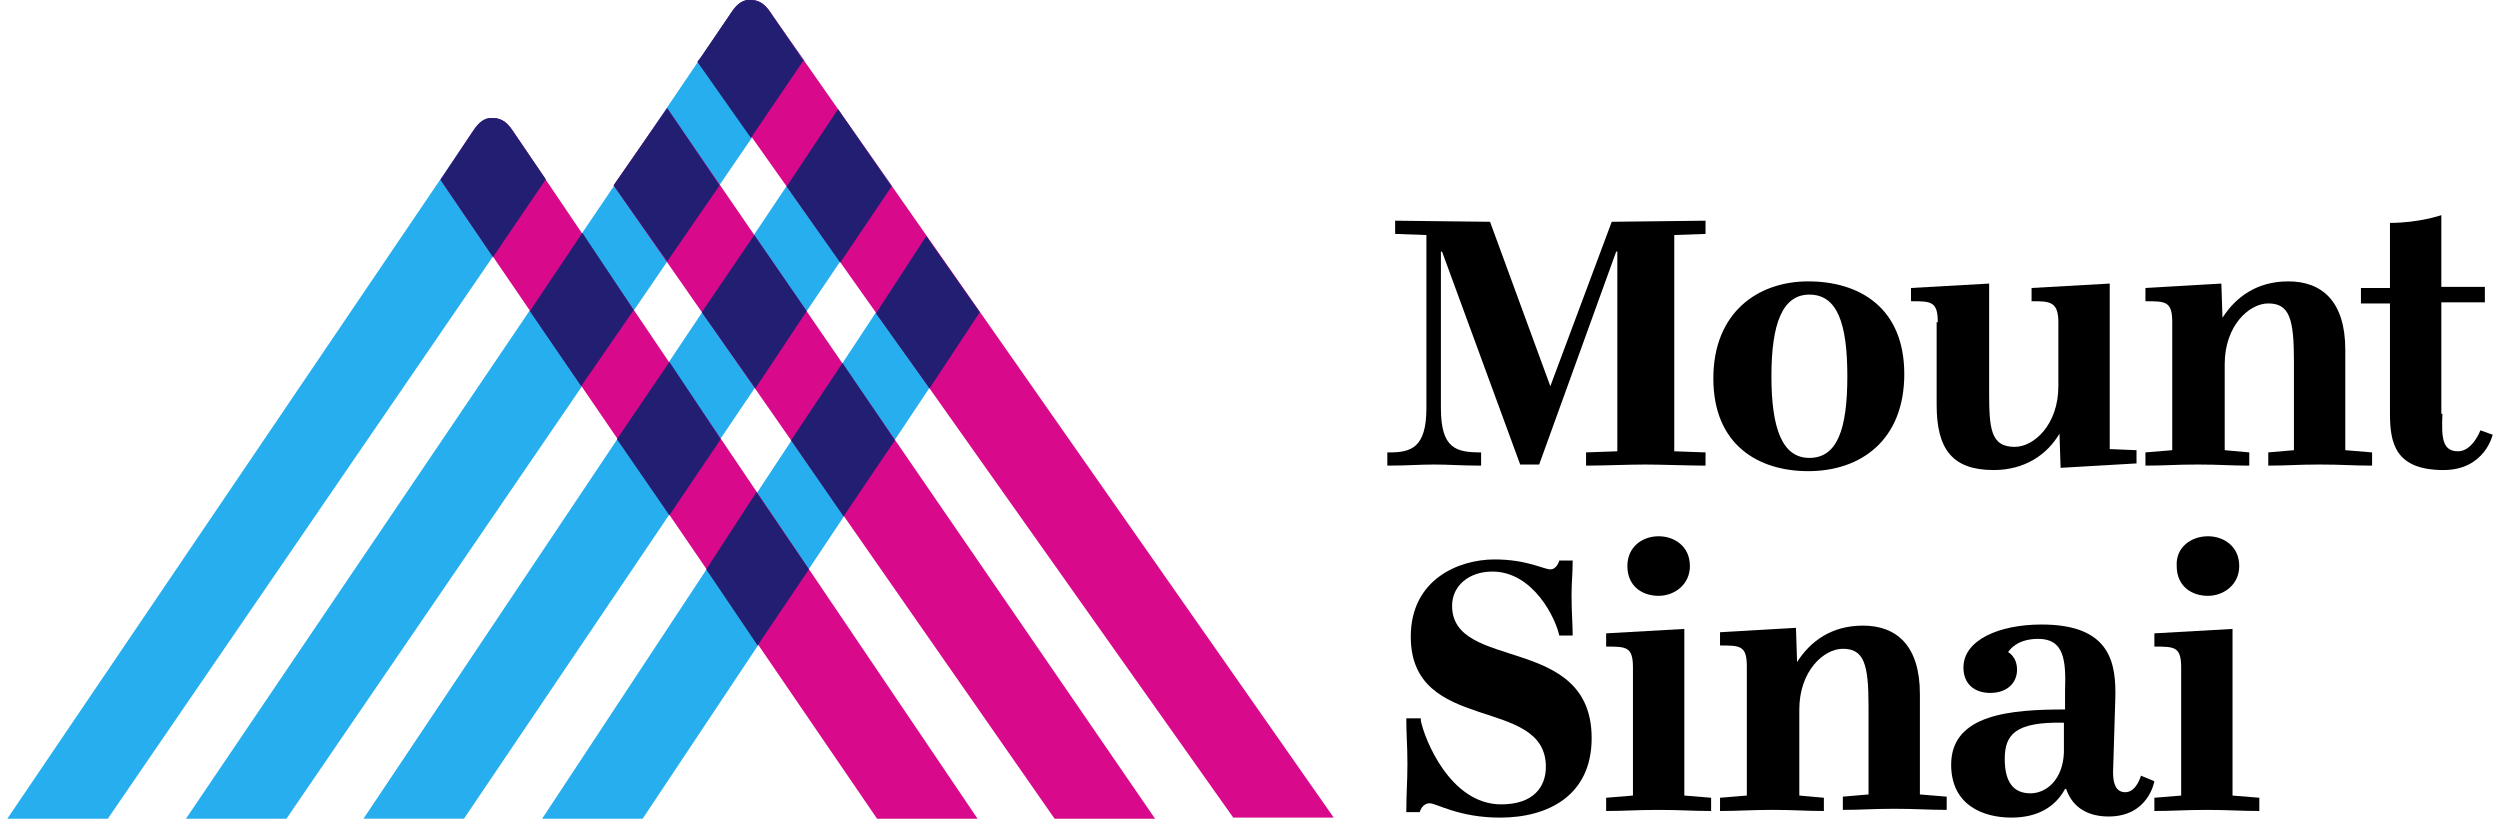 <svg width="171" height="56" viewBox="0 0 171 56" fill="none" xmlns="http://www.w3.org/2000/svg">
<path d="M31.735 55.999H24.861L57.319 7.471L60.984 12.679L31.735 55.999Z" fill="#26AEEF"/>
<path d="M43.955 56H37.082L63.353 16.151L67.019 21.359L43.955 56Z" fill="#26AEEF"/>
<path d="M52.889 1.132C52.66 0.83 52.279 0 51.362 0C50.446 0 50.064 0.83 49.835 1.132L12.719 56H19.592L55.028 4.151L52.889 1.132Z" fill="#26AEEF"/>
<path d="M35.248 9.207C35.019 8.905 34.638 8.075 33.721 8.075C32.805 8.075 32.423 8.905 32.194 9.207L0.5 56H7.373L37.31 12.302L35.248 9.207Z" fill="#26AEEF"/>
<path d="M35.248 9.207C35.019 8.905 34.637 8.075 33.72 8.075C32.804 8.075 32.422 8.905 32.193 9.207L30.131 12.302L59.992 56H66.865L35.248 9.207Z" fill="#D80A8B"/>
<path d="M52.89 1.132C52.661 0.83 52.279 0 51.363 0C50.446 0 50.065 0.83 49.835 1.132L47.773 4.226L84.355 55.925H91.228L52.89 1.132Z" fill="#D80A8B"/>
<path d="M60.985 12.754L57.32 7.471L53.807 12.754L57.472 17.962L60.985 12.754Z" fill="#221F72"/>
<path d="M67.018 21.358L63.353 16.151L59.916 21.434L63.582 26.566L67.018 21.358Z" fill="#221F72"/>
<path d="M72.135 56H79.008L45.635 7.396L41.969 12.679L72.135 56Z" fill="#D80A8B"/>
<path d="M52.89 1.132C52.661 0.83 52.279 0 51.363 0C51.21 0 51.134 0 51.058 0C50.37 0.151 50.065 0.83 49.836 1.132L47.926 3.925L47.697 4.226L51.363 9.434L54.952 4.151L52.89 1.132Z" fill="#221F72"/>
<path d="M45.635 7.396L41.969 12.679L45.635 17.887L49.224 12.679L45.635 7.396Z" fill="#221F72"/>
<path d="M51.668 26.566L55.181 21.283L51.591 16.076L48.002 21.359L51.668 26.566Z" fill="#221F72"/>
<path d="M57.701 35.321L61.214 30.113L57.624 24.83L54.111 30.113L57.701 35.321Z" fill="#221F72"/>
<path d="M35.248 9.207C35.019 8.905 34.637 8.075 33.72 8.075C33.644 8.075 33.491 8.075 33.415 8.075C32.727 8.226 32.422 8.905 32.193 9.207L30.131 12.302L33.72 17.585L37.31 12.302V12.226L35.248 9.207Z" fill="#221F72"/>
<path d="M43.345 21.208L39.832 15.925L36.242 21.283L39.755 26.415L43.345 21.208Z" fill="#221F72"/>
<path d="M49.3 30.038L45.787 24.755L42.197 30.038L45.787 35.245L49.3 30.038Z" fill="#221F72"/>
<path d="M55.333 38.944L51.743 33.661L48.307 38.944L51.82 44.151L55.333 38.944Z" fill="#221F72"/>
<path d="M95.045 30.944C96.496 30.944 97.566 30.642 97.566 27.925V16.076L95.427 16V15.095L101.919 15.17L106.043 26.416L110.243 15.17L116.658 15.095V16L114.52 16.076V30.868L116.658 30.944V31.849C115.589 31.849 113.603 31.774 112.534 31.774C111.465 31.774 109.556 31.849 108.486 31.849V30.944L110.625 30.868V17.208H110.548L105.279 31.774H103.981L98.635 17.208H98.558V27.925C98.558 30.717 99.627 30.944 101.308 30.944V31.849C99.933 31.849 99.169 31.774 98.1 31.774C97.031 31.774 96.267 31.849 94.893 31.849V30.944H95.045Z" fill="black"/>
<path d="M126.358 25.736C126.358 22.113 125.67 20.151 123.761 20.151C121.928 20.151 121.165 22.113 121.165 25.736C121.165 29.359 121.928 31.321 123.761 31.321C125.67 31.321 126.358 29.359 126.358 25.736ZM117.193 25.887C117.193 21.359 120.248 19.246 123.685 19.246C127.198 19.246 130.253 21.057 130.253 25.585C130.253 30.113 127.274 32.227 123.685 32.227C120.248 32.227 117.193 30.415 117.193 25.887Z" fill="black"/>
<path d="M132.544 22.038C132.544 20.604 132.086 20.604 130.711 20.604V19.698L136.057 19.396V26.717C136.057 29.283 136.133 30.566 137.813 30.566C139.112 30.566 140.792 29.057 140.792 26.415V22.038C140.792 20.604 140.181 20.604 138.959 20.604V19.698L144.305 19.396V30.717L146.138 30.793V31.698L140.945 32L140.868 29.661C140.028 31.095 138.501 32.151 136.362 32.151C133.537 32.151 132.467 30.717 132.467 27.698V22.038H132.544Z" fill="black"/>
<path d="M153.85 30.944V31.849C152.552 31.849 151.865 31.774 150.337 31.774C148.81 31.774 148.046 31.849 146.748 31.849V30.944L148.581 30.793V22.038C148.581 20.604 148.123 20.604 146.748 20.604V19.698L151.941 19.396L152.018 21.736C152.934 20.302 154.385 19.246 156.523 19.246C158.815 19.246 160.418 20.604 160.418 23.925V30.793L162.251 30.944V31.849C160.953 31.849 160.189 31.774 158.662 31.774C157.134 31.774 156.447 31.849 155.149 31.849V30.944L156.905 30.793V24.68C156.905 21.812 156.6 20.755 155.149 20.755C153.85 20.755 152.17 22.265 152.17 24.906V30.793L153.85 30.944Z" fill="black"/>
<path d="M167.063 28.302C166.987 29.963 167.063 30.868 168.132 30.868C169.125 30.868 169.66 29.434 169.66 29.434L170.5 29.736C170.5 29.736 169.965 32.151 167.14 32.151C163.856 32.151 163.474 30.34 163.474 28.302V20.755H161.488V19.698H163.474V15.246C165.46 15.246 166.987 14.717 166.987 14.717V19.623H169.965V20.68H166.987V28.302H167.063Z" fill="black"/>
<path d="M97.184 49.283C97.413 50.491 99.17 55.019 102.683 55.019C104.898 55.019 105.738 53.812 105.738 52.453C105.738 47.548 96.497 50.265 96.497 43.548C96.497 39.623 99.781 38.265 102.225 38.265C104.439 38.265 105.585 38.944 106.043 38.944C106.501 38.944 106.654 38.34 106.654 38.34H107.571C107.571 39.246 107.494 39.85 107.494 40.68C107.494 41.963 107.571 42.642 107.571 43.472H106.654C106.425 42.34 104.898 39.095 102.072 39.095C100.468 39.095 99.323 40.076 99.323 41.434C99.323 45.963 108.869 43.321 108.869 50.491C108.869 54.416 105.89 55.925 102.606 55.925C99.781 55.925 98.253 54.944 97.795 54.944C97.261 54.944 97.108 55.548 97.108 55.548H96.191C96.191 54.265 96.268 53.51 96.268 52.227C96.268 51.019 96.191 50.265 96.191 49.133H97.184V49.283Z" fill="black"/>
<path d="M113.451 36.68C114.52 36.68 115.589 37.359 115.589 38.717C115.589 40 114.52 40.755 113.451 40.755C112.305 40.755 111.312 40.076 111.312 38.717C111.312 37.434 112.305 36.68 113.451 36.68ZM117.04 54.566V55.472C115.742 55.472 114.978 55.397 113.451 55.397C111.923 55.397 111.16 55.472 109.861 55.472V54.566L111.694 54.416V45.661C111.694 44.227 111.236 44.227 109.861 44.227V43.321L115.207 43.019V54.416L117.04 54.566Z" fill="black"/>
<path d="M124.753 54.566V55.472C123.455 55.472 122.767 55.396 121.24 55.396C119.712 55.396 118.949 55.472 117.65 55.472V54.566L119.483 54.415V45.585C119.483 44.151 119.025 44.151 117.65 44.151V43.245L122.844 42.943L122.92 45.283C123.836 43.849 125.287 42.792 127.426 42.792C129.717 42.792 131.321 44.151 131.321 47.472V54.34L133.154 54.491V55.396C131.855 55.396 131.092 55.321 129.564 55.321C128.037 55.321 127.349 55.396 126.051 55.396V54.491L127.808 54.34V48.302C127.808 45.434 127.502 44.377 126.051 44.377C124.753 44.377 123.073 45.887 123.073 48.528V54.415L124.753 54.566Z" fill="black"/>
<path d="M141.172 49.434C137.812 49.358 137.125 50.264 137.125 51.924C137.125 53.509 137.736 54.264 138.881 54.264C139.95 54.264 141.096 53.358 141.172 51.471V49.434ZM147.358 53.434C147.358 53.434 146.976 55.849 144.227 55.849C142.929 55.849 141.783 55.321 141.325 53.962H141.249C140.638 55.094 139.492 55.924 137.583 55.924C135.674 55.924 133.459 55.094 133.459 52.302C133.459 48.83 137.583 48.528 141.249 48.528V47.245C141.325 45.132 141.172 43.698 139.416 43.698C138.041 43.698 137.507 44.377 137.354 44.604C137.354 44.604 137.965 44.906 137.965 45.811C137.965 46.717 137.277 47.396 136.132 47.396C135.063 47.396 134.299 46.792 134.299 45.66C134.299 43.773 136.743 42.717 139.645 42.717C144.38 42.717 144.762 45.358 144.685 47.849L144.533 52.83C144.533 53.66 144.762 54.188 145.373 54.188C146.136 54.188 146.442 53.056 146.442 53.056L147.358 53.434Z" fill="black"/>
<path d="M151.025 36.68C152.094 36.68 153.164 37.359 153.164 38.717C153.164 40 152.094 40.755 151.025 40.755C149.88 40.755 148.887 40.076 148.887 38.717C148.81 37.434 149.88 36.68 151.025 36.68ZM154.538 54.566V55.472C153.24 55.472 152.476 55.397 150.949 55.397C149.421 55.397 148.658 55.472 147.359 55.472V54.566L149.192 54.416V45.661C149.192 44.227 148.734 44.227 147.359 44.227V43.321L152.705 43.019V54.416L154.538 54.566Z" fill="black"/>
</svg>
